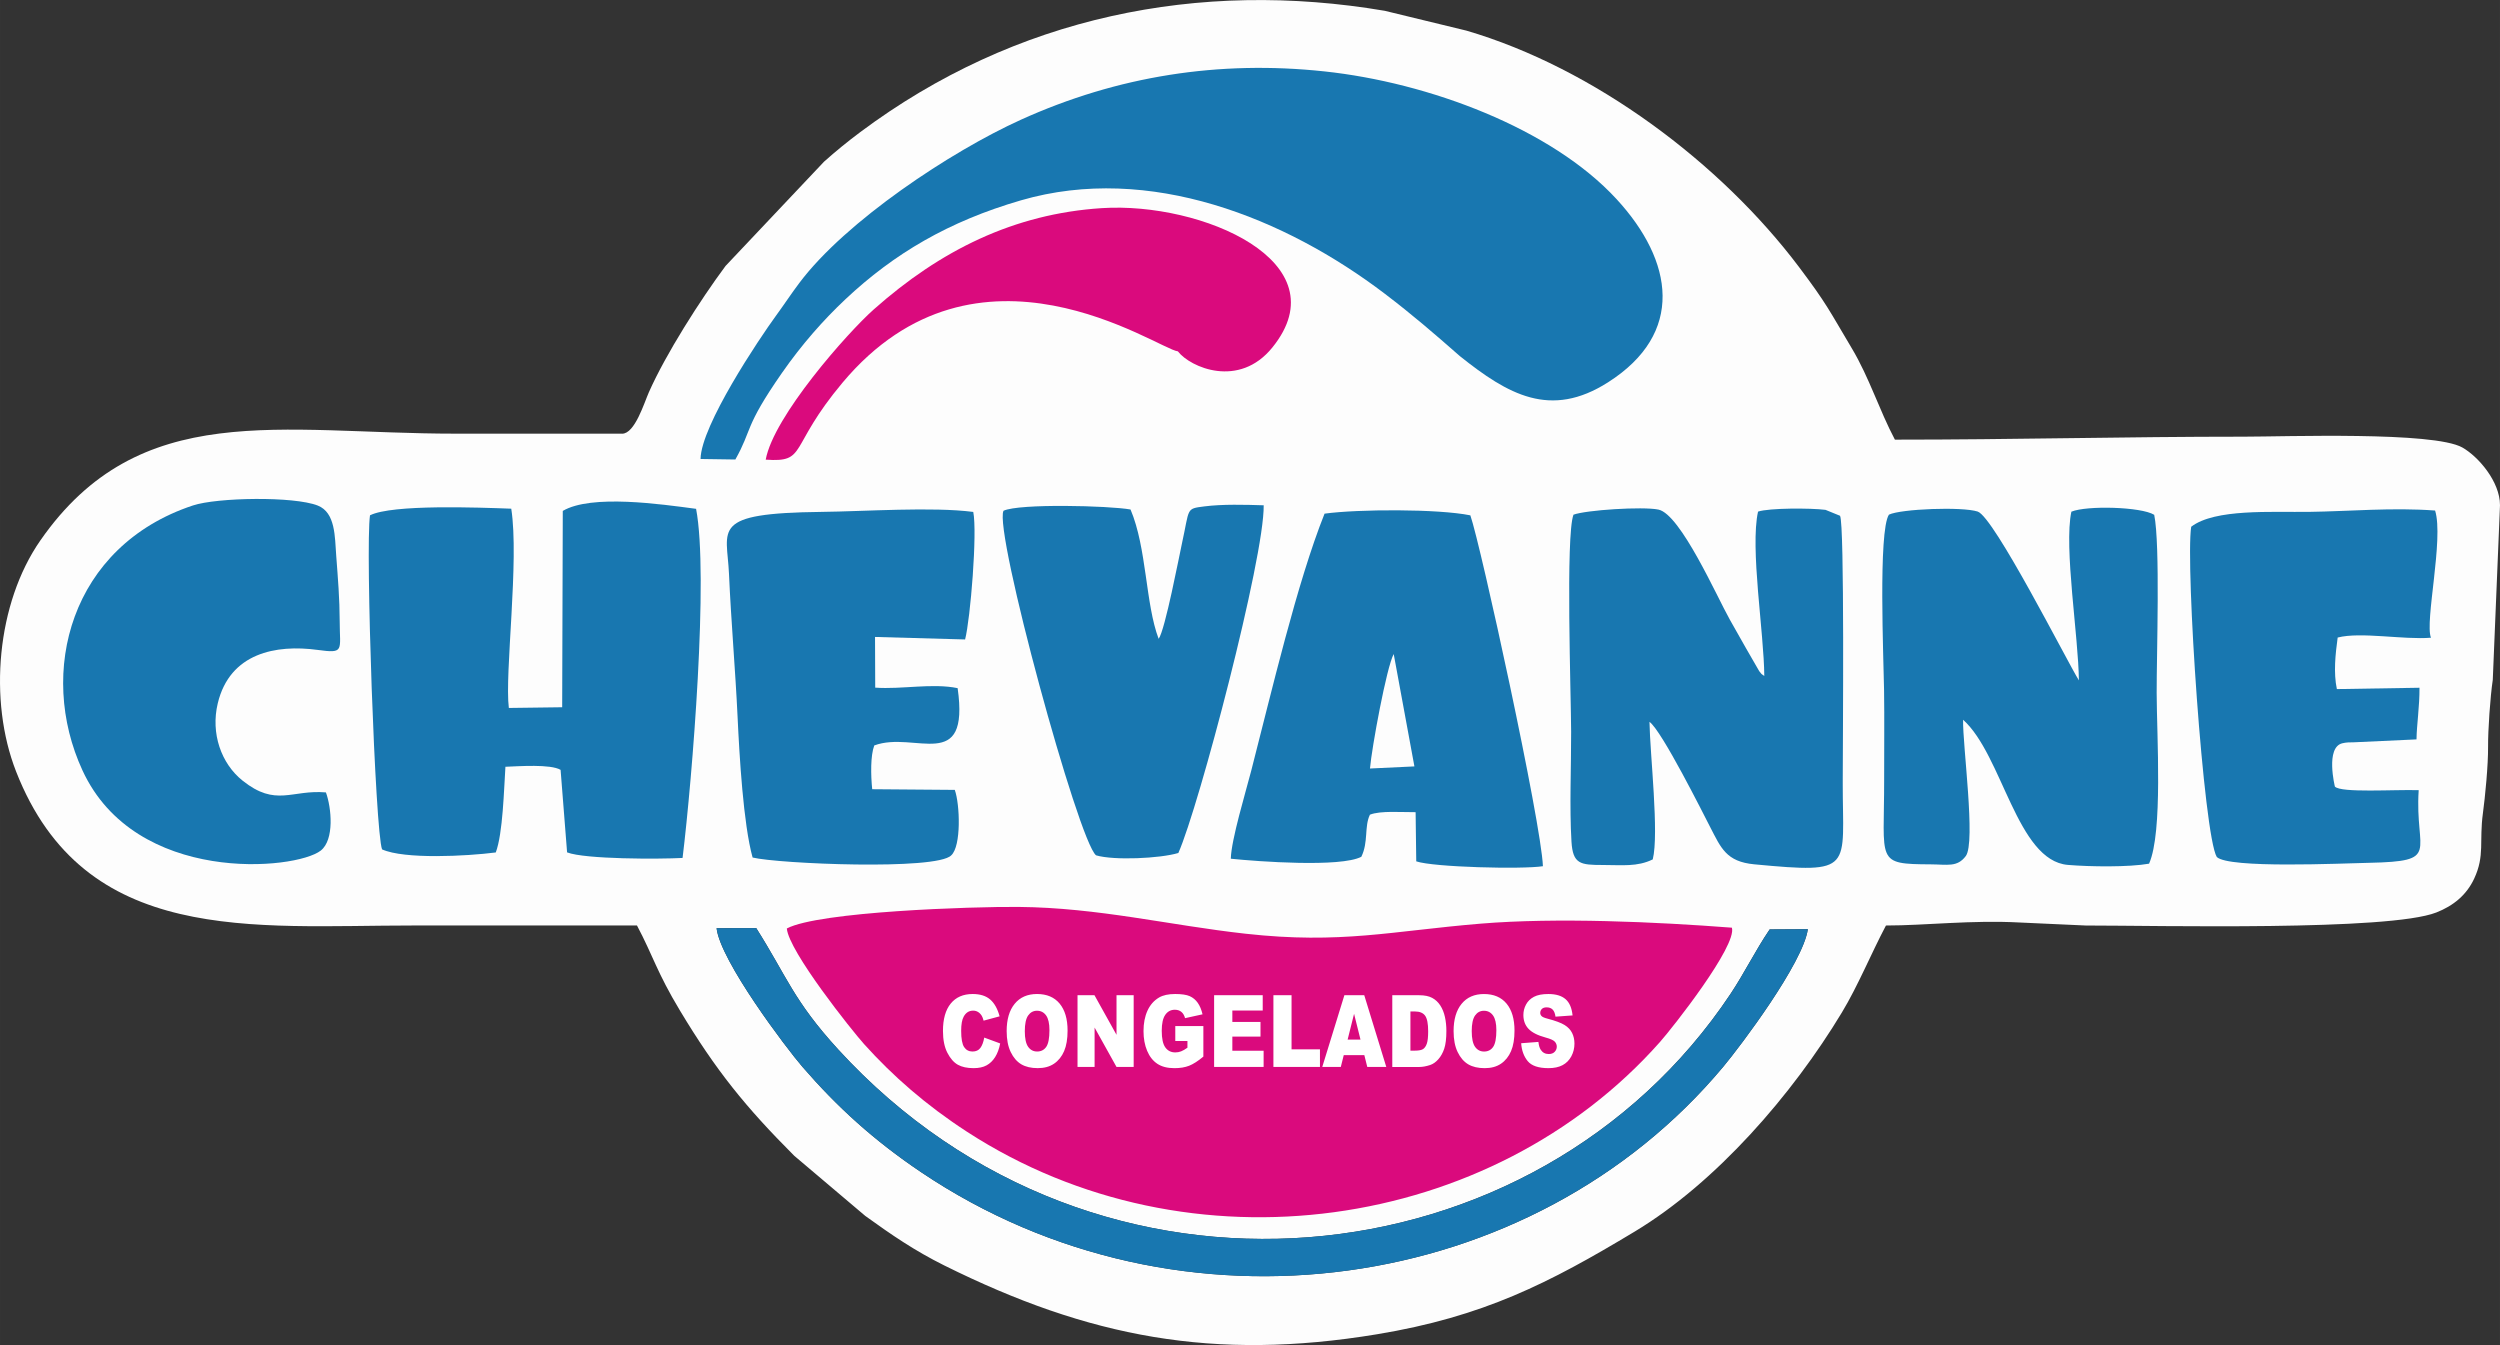 <?xml version="1.0" encoding="UTF-8"?> <svg xmlns="http://www.w3.org/2000/svg" xmlns:xlink="http://www.w3.org/1999/xlink" xmlns:xodm="http://www.corel.com/coreldraw/odm/2003" xml:space="preserve" width="295.873mm" height="159.185mm" version="1.1" style="shape-rendering:geometricPrecision; text-rendering:geometricPrecision; image-rendering:optimizeQuality; fill-rule:evenodd; clip-rule:evenodd" viewBox="0 0 2004.9 1078.68"><rect x="0" y="0" width="2004.9" height="1078.68" fill="#333333" stroke="none"/> <defs> <style type="text/css"> .fil2 {fill:#1877B0} .fil1 {fill:#DA0A7D} .fil0 {fill:#FDFDFD} .fil3 {fill:white;fill-rule:nonzero} </style> </defs> <g id="Capa_x0020_1">  <g id="_2283660139856"> <path class="fil0" d="M574.67 744.37l31.79 -0.07c24.51,38.71 29.74,57.95 65.63,97.2 207.93,227.38 560.14,189.33 715.83,-44.58 11.05,-16.6 19.82,-34.69 31.3,-51.58l30.59 -0.19c-3.74,27.02 -53.89,93.65 -67.88,110.39 -152.63,182.62 -434.96,224.82 -643.38,84.41 -37.78,-25.45 -67.06,-52.08 -94.95,-84.29 -12.87,-14.86 -65.95,-85.02 -68.94,-111.3zm-75.79 -396.59l-133.87 0c-140.17,0 -253.06,-28.82 -332.67,85.66 -35.06,50.41 -41.72,128.35 -19.48,185.21 54.79,140.06 189.72,123.57 318.68,123.56 59.76,-0.01 119.52,0 179.29,0 13.07,24.71 15.86,37.3 34.5,68.29 28.85,47.97 52.47,77.19 91.6,116.38l56.96 48.23c21.04,15.18 39.64,27.93 63.16,39.63 116.4,57.88 216.44,76.87 346.99,55.34 85.62,-14.12 138.2,-41.02 206.88,-82.37 65.46,-39.41 126.5,-109.95 166.16,-175.68 13.05,-21.63 23.52,-47.39 35.38,-69.8 31.57,0 68.6,-4.51 107.58,-2.4l52.58 2.4c58.5,-0 243.07,4.49 281.2,-10.44 13.77,-5.39 24.23,-14.06 30.32,-27.05 8.75,-18.67 3.95,-29.78 7.07,-52.69 1.74,-12.75 4.25,-38.34 4.13,-53.24 -0.11,-13.17 1.75,-40.22 3.77,-53.6l5.79 -140.03c0,-19.01 -17.45,-39.09 -30.19,-46.3 -22.97,-13 -141.96,-8.68 -175.39,-8.68 -95.85,0 -183.89,2.39 -279.69,2.39 -12.53,-23.67 -20.53,-49.75 -34.47,-73.1 -18.21,-30.51 -19.83,-35.32 -42.34,-65.23 -62.88,-83.53 -164.38,-159.67 -266.87,-189.71l-65.4 -15.88c-148.94,-25.3 -296.36,4.42 -420.77,97.36 -10.15,7.58 -19.38,15.11 -28.95,23.64l-78.96 83.59c-20.47,27.55 -47.82,70.5 -61.43,101.12 -3.86,8.68 -11.3,33.44 -21.55,33.44z"></path> <path class="fil1" d="M631 744.6c1.52,18.35 52.39,82.11 61.96,92.74 22.86,25.4 49.57,48.91 82.63,70.35 178.78,115.94 420.84,79.91 555.52,-71.91 10.48,-11.82 61.95,-77.2 57.81,-91.81 -60.98,-4.68 -140.56,-8.26 -201.32,-3.25 -71.45,5.9 -112.08,16.6 -188.8,8.08 -61.27,-6.8 -117.87,-20.91 -181.98,-21.48 -36.91,-0.33 -160.19,3.71 -185.82,17.28z"></path> <path class="fil2" d="M451.32 409.75l-0.48 157.44 -42.78 0.56c-3.45,-27.58 8.44,-118.36 1.94,-159.8 -26.1,-0.96 -95.45,-3.63 -113.28,5.31 -3.84,25.5 4.2,254.08 9.69,267.92 17.88,8.09 67.9,5.46 91.18,2.46 5.7,-15.22 6.55,-50.58 7.74,-68.72 10.8,-0.4 36.14,-2.29 44.24,2.48l5.21 66.18c14.36,5.59 74.16,5.47 92.61,4.46 7.86,-64.38 21.02,-226.71 10.84,-279.98 -28.25,-3.74 -83.95,-11.86 -106.92,1.68z"></path> <path class="fil2" d="M1661.17 410.33c-6.13,28.34 5.78,101.13 6.01,135.3 -9.83,-15.96 -68.05,-131.1 -81.16,-135.38 -12.39,-4.05 -61.52,-2.15 -71.17,2.48 -8.65,13.26 -4.25,116.29 -3.9,140.63 0.34,23.84 0.03,47.85 0.07,71.71 0.11,66.4 -7.29,67.87 37.31,68.11 13.51,0.07 21.26,2.51 28.16,-6.66 8.12,-10.93 -2.57,-88.53 -2.16,-109.3 31.59,28.25 43.07,112.95 84.02,116.4 18.07,1.52 48.88,1.89 65.13,-0.98 11.18,-25.25 6.18,-102.11 6.09,-136.89 -0.08,-30.26 2.94,-119.01 -1.96,-142.89 -10.46,-6.47 -54.09,-7.61 -66.43,-2.52z"></path> <path class="fil2" d="M1261.86 412.77c-6.36,16.94 -1.95,144.4 -1.87,174.05 0.08,28.25 -1.4,60.34 0.27,88.1 1.08,18.02 7.05,18.76 24.95,18.77 15.72,0 27.75,1.63 40.24,-4.48 5.16,-20.7 -2.19,-83.91 -2.63,-110.32 9.85,6.97 43.44,74.28 48.68,84.4 8.67,16.72 12.82,27.75 35.4,29.87 80.8,7.6 70.82,4.16 70.91,-65.69 0.04,-31.79 1.54,-207.66 -2.17,-213.84l-11.65 -4.75c-11.97,-1.54 -45.35,-1.53 -54.1,1.41 -6.51,29.17 4.83,97.81 5.01,131.81 -3.38,-2.54 -1.27,-0.43 -4.09,-3.9l-10.59 -18.37c-4.67,-8.16 -8.2,-14.49 -12.96,-22.91 -10.07,-17.82 -39.49,-84.59 -57.25,-88.25 -12.72,-2.62 -58.27,0.38 -68.15,4.1z"></path> <path class="fil2" d="M1117.7 524.51l16.6 90.12 -35.63 1.69c1.38,-16.48 13.37,-81.68 19.03,-91.81zm-55.46 -112.58c-22.07,55.21 -42.66,143.58 -58.81,206.18 -4.37,16.93 -16.04,55.37 -16.37,70.55 22.02,2.27 88.03,7.09 104.67,-1.55 5.8,-11.81 2.26,-24.09 6.89,-33.76 8.42,-3.36 25.44,-1.91 36.65,-2.01l0.51 39.43c13.74,4.75 85.26,6.48 101.58,3.9 -1.33,-35.11 -49.84,-257.46 -58.19,-281.38 -26,-5.3 -90.27,-5.01 -116.93,-1.36z"></path> <path class="fil2" d="M818.46 96.14c-55.75,25.27 -140.13,81.14 -177.37,130.7 -6.83,9.08 -11.41,16.23 -18.98,26.62 -13.24,18.17 -59.92,87.77 -60.3,114.63l27.91 0.42c13.84,-24.56 6.72,-25.39 37.35,-69.4 15.76,-22.63 33.07,-42.32 50.92,-59.1 38.85,-36.51 82.7,-62.49 140.86,-79.37 102.94,-29.89 212.07,14.32 291.78,74.99 21.98,16.73 39.37,31.73 60.07,49.92 38.67,30.89 72.68,50.51 118.87,21.07 61.74,-39.34 52.65,-97.15 6.9,-146.87 -52.34,-56.89 -150.99,-93.56 -234.26,-102.48 -84.54,-9.06 -165.91,3.57 -243.75,38.86z"></path> <path class="fil2" d="M603.58 687.71c20.45,5.02 147.41,10.44 159.24,-1.73 8.21,-7.37 7.01,-41.01 2.88,-52.52l-66.23 -0.54c-1.15,-11.44 -1.43,-26.86 1.66,-35.1 32.41,-12.12 76.66,23.22 66.86,-45.95 -20.3,-4.19 -44.82,1.11 -66.1,-0.41l-0.15 -40.65 72.23 2.01c4.29,-16.61 9.89,-85.72 6.55,-102.28 -32.71,-4.25 -86.71,-0.43 -121.59,-0.03 -89.93,1.01 -75.91,13.3 -74.31,49.72 1.66,37.68 5.14,77.56 6.89,114.67 1.45,30.91 4.58,85.94 12.05,112.82z"></path> <path class="fil2" d="M1939.72 633.69c-19.58,-0.62 -62.25,2.36 -67.22,-2.87 -0,-0 -7.79,-31.45 5.97,-34.74 3.35,-0.8 5.72,-0.74 9.16,-0.78l50.32 -2.33c0.12,-11.34 2.5,-26.38 2.39,-41.42l-66.26 1.07c-2.8,-13.33 -1.16,-27.87 0.64,-41.33 18.48,-4.78 52.75,1.93 74.83,0.14 -5.16,-12.53 10.4,-79.26 3.31,-102 -34.22,-2.57 -68.49,0.63 -100.9,1.07 -30.14,0.41 -75.65,-2.69 -94.7,11.93 -4.75,30.98 9.97,247.43 20.53,264.85 9.69,9.33 98.87,5.16 121.94,4.67 58.54,-1.23 36.65,-8.13 39.98,-58.26z"></path> <path class="fil2" d="M261.38 635.49c-27.5,-2.41 -40.04,12.04 -66.97,-9.55 -16.91,-13.55 -25.61,-37.63 -19.76,-61.97 9.7,-40.32 46.68,-47.27 80.01,-42.76 21.89,2.96 17.8,0.76 17.76,-22.84 -0.03,-18.28 -1.45,-34.85 -2.78,-52.61 -1.14,-15.24 -0.54,-34.7 -14.83,-40.32 -19.27,-7.58 -80.72,-6.5 -100.11,-0.07 -98.17,32.56 -124.89,133.82 -88.56,212.47 42.55,92.12 170.99,80.02 191.08,64.31 11.11,-8.68 8.61,-34.47 4.15,-46.67z"></path> <path class="fil2" d="M929.18 512.3c-10.64,-28.09 -9.45,-72.84 -22.54,-103.7 -17.26,-3.1 -89.39,-4.89 -101.85,1.01 -8.11,15.5 59.99,265.01 74.2,276.33 14.23,4.24 51.29,2.56 66,-1.87 16.5,-37.09 69.06,-237.01 68.44,-278.84 -14.85,-0.47 -33.03,-0.99 -47.69,0.9 -14.91,1.93 -11.58,1.2 -17.85,29.62 -2.03,9.19 -13.6,69.83 -18.7,76.56z"></path> <path class="fil2" d="M574.67 744.37c2.99,26.28 56.07,96.44 68.94,111.3 27.89,32.21 57.17,58.84 94.95,84.29 208.42,140.41 490.75,98.21 643.38,-84.41 13.99,-16.74 64.14,-83.37 67.88,-110.39l-30.59 0.19c-11.48,16.89 -20.26,34.99 -31.3,51.58 -155.69,233.91 -507.91,271.95 -715.83,44.58 -35.89,-39.25 -41.13,-58.49 -65.63,-97.2l-31.79 0.07z"></path> <path class="fil3" d="M789.34 832.11l12.77 4.7c-0.86,4.37 -2.21,8.02 -4.06,10.94 -1.84,2.93 -4.13,5.14 -6.87,6.63 -2.73,1.49 -6.21,2.24 -10.43,2.24 -5.14,0 -9.32,-0.91 -12.58,-2.72 -3.25,-1.82 -6.05,-5.02 -8.41,-9.59 -2.36,-4.57 -3.54,-10.43 -3.54,-17.56 0,-9.51 2.07,-16.82 6.22,-21.93 4.16,-5.1 10.03,-7.66 17.62,-7.66 5.94,0 10.61,1.46 14.01,4.39 3.39,2.93 5.93,7.43 7.57,13.51l-12.84 3.47c-0.45,-1.74 -0.92,-3.01 -1.42,-3.82 -0.82,-1.35 -1.82,-2.4 -3,-3.12 -1.18,-0.74 -2.5,-1.1 -3.96,-1.1 -3.31,0 -5.85,1.62 -7.6,4.85 -1.33,2.4 -2,6.17 -2,11.3 0,6.37 0.79,10.73 2.38,13.1 1.59,2.36 3.82,3.54 6.69,3.54 2.79,0 4.89,-0.95 6.32,-2.87 1.43,-1.9 2.46,-4.67 3.11,-8.3zm17.96 -5.18c0,-9.39 2.14,-16.7 6.43,-21.92 4.29,-5.24 10.26,-7.85 17.92,-7.85 7.85,0 13.89,2.57 18.14,7.7 4.25,5.14 6.36,12.35 6.36,21.6 0,6.72 -0.92,12.23 -2.78,16.52 -1.85,4.3 -4.54,7.65 -8.04,10.04 -3.51,2.4 -7.88,3.59 -13.11,3.59 -5.31,0 -9.71,-1.03 -13.2,-3.09 -3.48,-2.08 -6.31,-5.34 -8.47,-9.82 -2.16,-4.46 -3.25,-10.06 -3.25,-16.78zm14.55 0.04c0,5.8 0.89,9.98 2.66,12.51 1.78,2.53 4.19,3.8 7.24,3.8 3.13,0 5.56,-1.25 7.28,-3.72 1.72,-2.49 2.58,-6.94 2.58,-13.38 0,-5.41 -0.9,-9.36 -2.69,-11.85 -1.8,-2.5 -4.22,-3.75 -7.3,-3.75 -2.94,0 -5.31,1.27 -7.09,3.8 -1.79,2.53 -2.68,6.74 -2.68,12.59zm42.27 -28.84l13.6 0 17.68 31.76 0 -31.76 13.76 0 0 57.53 -13.76 0 -17.58 -31.59 0 31.59 -13.69 0 0 -57.53zm78.41 36.72l0 -11.97 22.52 0 0 24.47c-4.31,3.59 -8.12,6.04 -11.42,7.34 -3.31,1.3 -7.24,1.94 -11.79,1.94 -5.6,0 -10.16,-1.16 -13.68,-3.5 -3.52,-2.32 -6.25,-5.78 -8.2,-10.39 -1.94,-4.59 -2.91,-9.88 -2.91,-15.84 0,-6.28 1.06,-11.73 3.18,-16.38 2.12,-4.63 5.22,-8.16 9.32,-10.57 3.19,-1.86 7.49,-2.79 12.89,-2.79 5.2,0 9.1,0.58 11.68,1.73 2.59,1.15 4.73,2.93 6.43,5.36 1.7,2.42 2.98,5.49 3.84,9.2l-14.02 3.08c-0.58,-2.18 -1.56,-3.86 -2.94,-5.01 -1.38,-1.16 -3.14,-1.74 -5.29,-1.74 -3.18,0 -5.73,1.35 -7.63,4.06 -1.9,2.71 -2.84,6.99 -2.84,12.84 0,6.21 0.95,10.66 2.88,13.32 1.91,2.67 4.59,4 8.01,4 1.62,0 3.17,-0.28 4.65,-0.86 1.47,-0.58 3.16,-1.55 5.07,-2.92l0 -5.38 -9.74 0zm31.14 -36.72l38.98 0 0 12.29 -24.36 0 0 9.16 22.58 0 0 11.73 -22.58 0 0 11.33 25.08 0 0 13.02 -39.7 0 0 -57.53zm47.55 0l14.55 0 0 43.39 22.78 0 0 14.14 -37.33 0 0 -57.53zm72.92 48.05l-16.5 0 -2.37 9.48 -14.87 0 17.74 -57.53 15.94 0 17.67 57.53 -15.25 0 -2.36 -9.48zm-3.08 -12.45l-5.15 -20.68 -5.17 20.68 10.31 0zm25.49 -35.59l21.65 0c4.26,0 7.71,0.71 10.34,2.12 2.62,1.42 4.8,3.44 6.52,6.08 1.71,2.65 2.95,5.72 3.72,9.23 0.78,3.51 1.16,7.22 1.16,11.14 0,6.15 -0.57,10.91 -1.72,14.3 -1.14,3.39 -2.73,6.23 -4.77,8.52 -2.04,2.29 -4.22,3.82 -6.56,4.58 -3.19,1.04 -6.09,1.57 -8.68,1.57l-21.65 0 0 -57.53zm14.55 13.02l0 31.42 3.58 0c3.05,0 5.22,-0.42 6.52,-1.23 1.28,-0.83 2.29,-2.26 3.03,-4.31 0.74,-2.06 1.1,-5.38 1.1,-9.99 0,-6.09 -0.81,-10.26 -2.45,-12.51 -1.64,-2.25 -4.35,-3.37 -8.13,-3.37l-3.64 0zm34.62 15.79c0,-9.39 2.14,-16.7 6.43,-21.92 4.29,-5.24 10.26,-7.85 17.92,-7.85 7.85,0 13.89,2.57 18.14,7.7 4.25,5.14 6.36,12.35 6.36,21.6 0,6.72 -0.92,12.23 -2.78,16.52 -1.85,4.3 -4.54,7.65 -8.04,10.04 -3.51,2.4 -7.88,3.59 -13.11,3.59 -5.31,0 -9.71,-1.03 -13.2,-3.09 -3.48,-2.08 -6.31,-5.34 -8.47,-9.82 -2.16,-4.46 -3.25,-10.06 -3.25,-16.78zm14.55 0.04c0,5.8 0.89,9.98 2.66,12.51 1.78,2.53 4.19,3.8 7.24,3.8 3.13,0 5.56,-1.25 7.27,-3.72 1.72,-2.49 2.58,-6.94 2.58,-13.38 0,-5.41 -0.9,-9.36 -2.69,-11.85 -1.8,-2.5 -4.22,-3.75 -7.3,-3.75 -2.94,0 -5.31,1.27 -7.09,3.8 -1.79,2.53 -2.68,6.74 -2.68,12.59zm39.64 9.65l13.83 -1.06c0.3,2.73 0.91,4.82 1.83,6.24 1.5,2.32 3.64,3.48 6.43,3.48 2.07,0 3.68,-0.59 4.79,-1.78 1.13,-1.19 1.69,-2.57 1.69,-4.14 0,-1.49 -0.53,-2.83 -1.59,-4 -1.06,-1.18 -3.54,-2.28 -7.44,-3.33 -6.39,-1.74 -10.93,-4.07 -13.65,-6.98 -2.74,-2.89 -4.11,-6.59 -4.11,-11.09 0,-2.95 0.7,-5.73 2.11,-8.36 1.4,-2.64 3.51,-4.7 6.33,-6.2 2.82,-1.5 6.68,-2.25 11.59,-2.25 6.02,0 10.61,1.37 13.77,4.11 3.16,2.73 5.04,7.08 5.64,13.06l-13.69 0.99c-0.36,-2.61 -1.13,-4.51 -2.29,-5.69 -1.17,-1.19 -2.79,-1.78 -4.84,-1.78 -1.69,0 -2.97,0.44 -3.83,1.31 -0.86,0.87 -1.28,1.94 -1.28,3.2 0,0.91 0.35,1.73 1.04,2.46 0.67,0.76 2.29,1.46 4.86,2.12 6.36,1.67 10.92,3.37 13.66,5.09 2.75,1.71 4.76,3.83 6.01,6.37 1.25,2.53 1.88,5.37 1.88,8.52 0,3.68 -0.83,7.08 -2.5,10.2 -1.68,3.11 -4,5.48 -7.01,7.08 -3,1.61 -6.77,2.41 -11.34,2.41 -8.01,0 -13.56,-1.89 -16.65,-5.65 -3.08,-3.76 -4.83,-8.54 -5.23,-14.34z"></path> <path class="fil1" d="M883.71 166.91c79.94,-5.13 192.25,43.1 136.66,111.78 -26.75,33.05 -65.8,15.99 -75.76,3.09 -16.52,-2.06 -160.53,-104.24 -268.93,25.09 -43.94,52.43 -27.9,64.12 -61.61,61.76 6.32,-34.81 65.66,-101.83 86.51,-120.35 53.53,-47.55 112.6,-76.84 183.13,-81.37z"></path> </g> </g> </svg> 